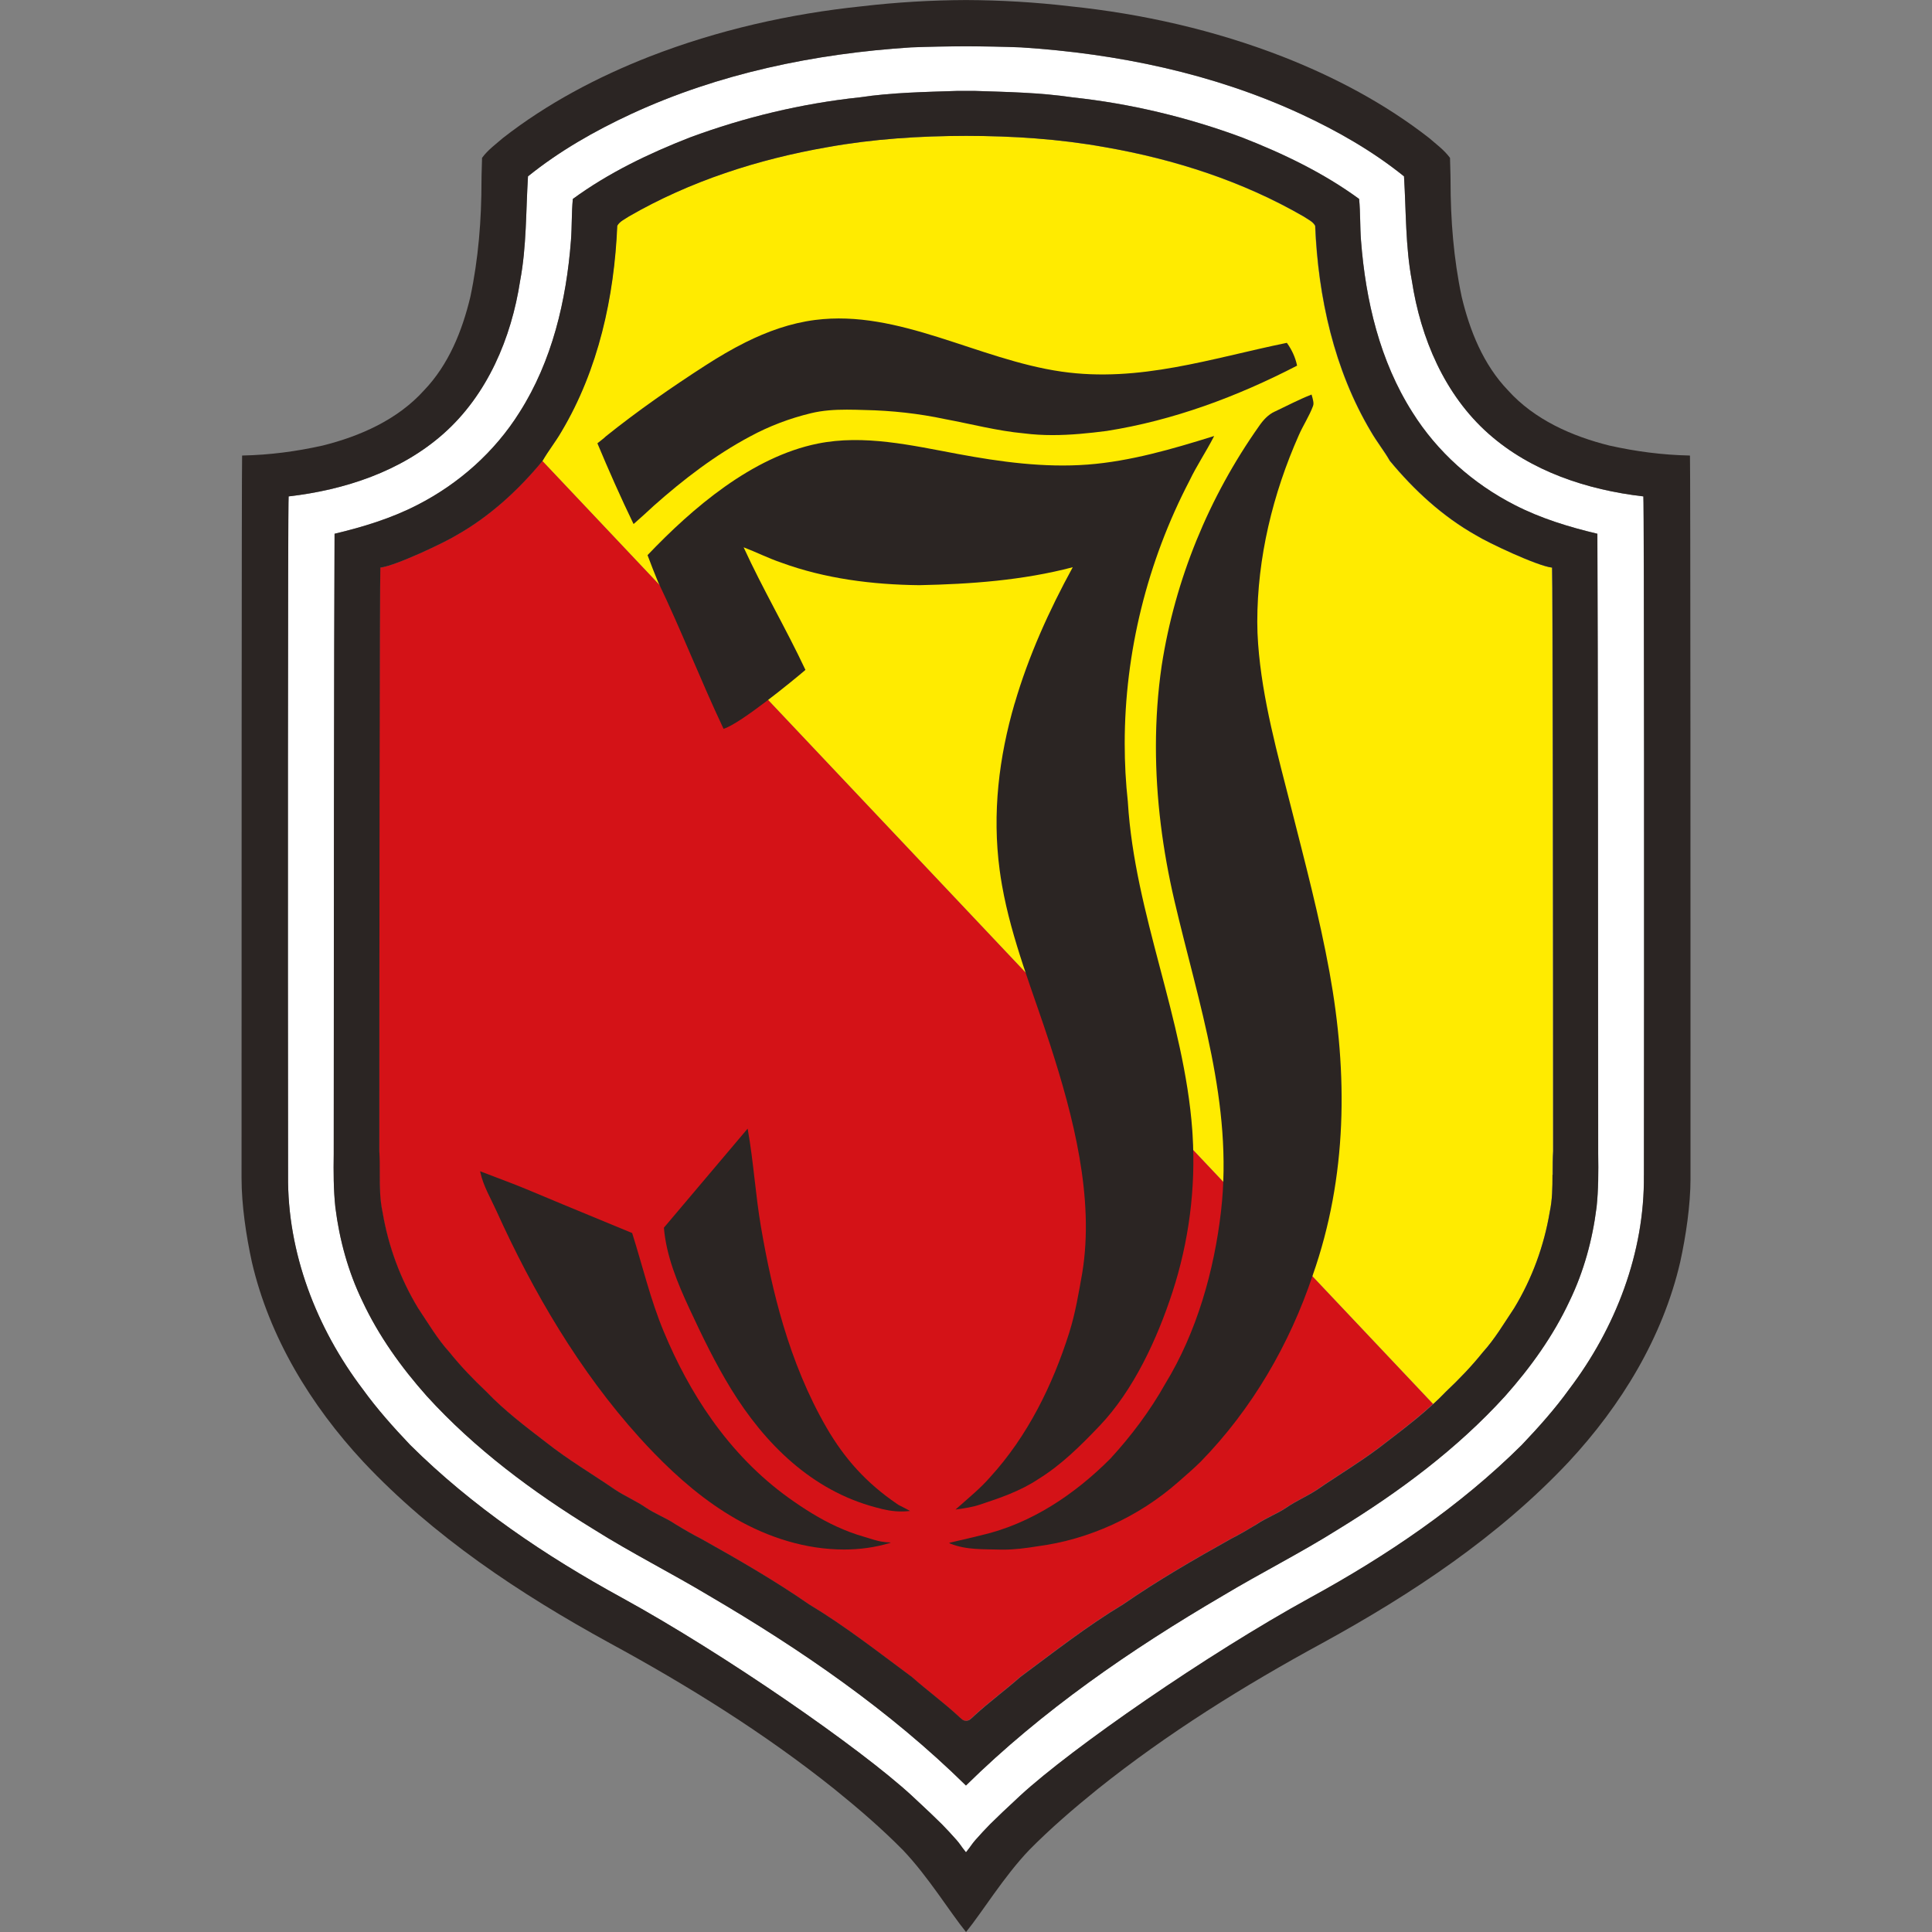 <svg width="256" height="256" viewBox="0 0 256 256" fill="none" xmlns="http://www.w3.org/2000/svg">
<rect x="0" y="0" width="256" height="256" fill="#808080" stroke="none"/>
<g clip-path="url(#clip0_522_12439)">
<path d="M217.754 65.778C210.33 64.924 202.87 62.467 197.246 57.48C191.409 52.318 188.235 44.77 187.081 37.221C186.218 32.664 186.326 27.999 186.036 23.369C181.891 20.024 177.207 17.353 172.376 15.11C160.771 9.735 148.047 7.099 135.289 6.28C132.857 6.188 130.426 6.14 127.998 6.14C125.57 6.14 123.139 6.188 120.708 6.28C107.949 7.099 95.225 9.735 83.62 15.11C78.79 17.353 74.106 20.024 69.96 23.369C69.673 27.999 69.778 32.661 68.915 37.221C67.761 44.77 64.591 52.318 58.75 57.48C53.126 62.464 45.666 64.921 38.242 65.778C38.134 67.024 38.134 127.019 38.169 155.754C38.06 165.973 41.916 175.978 48.082 184.098C49.956 186.698 52.119 189.116 54.353 191.468C62.571 199.622 72.264 206.173 82.429 211.727C96.054 219.206 113.965 231.63 120.813 237.933C122.635 239.622 123.9 240.826 124.802 241.721C125.468 242.407 126.121 243.101 126.749 243.818C126.915 244.006 127.071 244.204 127.217 244.408C127.447 244.726 127.644 245.016 127.995 245.44C128.345 245.016 128.543 244.723 128.772 244.408C128.919 244.204 129.075 244.009 129.241 243.818C129.869 243.101 130.519 242.403 131.188 241.721C132.09 240.826 133.355 239.622 135.177 237.933C142.025 231.63 159.939 219.203 173.561 211.727C183.726 206.173 193.419 199.622 201.637 191.468C203.871 189.116 206.034 186.694 207.908 184.098C214.071 175.978 217.926 165.973 217.821 155.754C217.856 127.022 217.856 67.024 217.748 65.778H217.754ZM211.553 159.989C211.012 164.297 209.858 168.5 207.985 172.381C205.821 177.011 202.829 181.176 199.442 184.987C193.062 192 185.386 197.697 177.312 202.646C172.338 205.778 167.077 208.413 162.03 211.441C149.822 218.591 138.083 226.665 127.998 236.588C117.913 226.665 106.174 218.591 93.967 211.441C88.923 208.413 83.659 205.778 78.685 202.646C70.61 197.697 62.934 192 56.555 184.987C53.167 181.176 50.175 177.011 48.012 172.381C46.138 168.5 44.985 164.3 44.443 159.989C44.191 157.64 44.191 155.254 44.226 152.902C44.226 126.91 44.264 84.604 44.335 70.723C48.082 69.834 51.832 68.694 55.293 66.912C60.805 64.099 65.566 59.864 68.845 54.629C73.169 47.829 75.046 39.818 75.657 31.877C75.801 30.026 75.731 28.21 75.909 26.358C80.632 22.904 85.966 20.342 91.443 18.204C98.651 15.534 106.219 13.718 113.898 12.899C118.187 12.258 122.511 12.188 126.838 12.045C127.033 12.045 127.517 12.045 128.001 12.045C128.486 12.045 128.97 12.045 129.164 12.045C133.488 12.188 137.816 12.258 142.105 12.899C149.781 13.718 157.349 15.534 164.56 18.204C170.037 20.339 175.371 22.904 180.094 26.358C180.275 28.21 180.202 30.026 180.345 31.877C180.957 39.818 182.831 47.829 187.158 54.629C190.437 59.864 195.194 64.099 200.71 66.912C204.17 68.694 207.918 69.831 211.668 70.723C211.738 84.604 211.776 126.91 211.776 152.902C211.812 155.254 211.812 157.637 211.56 159.989H211.553Z" fill="white"/>
<path d="M60.42 70.937C58.941 71.864 52.304 75.009 50.363 75.21C50.274 76.14 50.223 128.94 50.223 152.545C50.284 153.45 50.287 154.352 50.287 155.251C50.287 155.388 50.287 155.528 50.287 155.665C50.287 157.328 50.3 158.979 50.653 160.61V160.613C51.408 165.09 52.992 169.424 55.363 173.33C56.698 175.325 57.922 177.422 59.534 179.194V179.197C61.044 181.08 62.663 182.75 64.393 184.387C66.767 186.873 69.575 189.008 72.312 191.108C75.224 193.418 78.43 195.304 81.495 197.407C82.782 198.258 84.226 198.86 85.532 199.759C86.781 200.607 88.183 201.104 89.458 201.964C90.573 202.64 91.727 203.315 92.912 203.917C97.74 206.623 102.57 209.401 107.152 212.572C111.951 215.459 116.352 218.913 120.819 222.223V222.227C122.798 223.966 124.923 225.534 126.838 227.284C127.049 227.475 127.256 227.688 127.472 227.848C127.775 228.067 128.189 228.067 128.489 227.848C128.706 227.688 128.913 227.475 129.123 227.284C131.038 225.534 133.163 223.966 135.142 222.227V222.223C139.61 218.913 144.01 215.459 148.809 212.572C153.388 209.401 158.219 206.623 163.049 203.917C164.235 203.315 165.388 202.64 166.503 201.961C167.775 201.1 169.18 200.603 170.429 199.756C171.735 198.86 173.179 198.255 174.466 197.404C177.532 195.301 180.737 193.415 183.65 191.108C185.765 189.486 187.916 187.838 189.882 186.029L71.866 61.059C68.654 64.943 64.865 68.442 60.42 70.94V70.937Z" fill="#D41217"/>
<path d="M205.637 75.213C203.696 75.012 197.059 71.864 195.58 70.94C191.138 68.442 187.346 64.946 184.134 61.059V61.053L184.128 61.046C183.376 59.736 182.404 58.526 181.643 57.203C176.735 48.969 174.645 39.353 174.244 29.918C173.938 29.354 173.281 29.07 172.698 28.678C164.636 24.02 155.6 21.104 146.381 19.501L146.394 19.421L146.378 19.501C140.324 18.408 134.168 18.013 128.002 18.007C121.836 18.013 115.68 18.408 109.625 19.501L109.61 19.421L109.622 19.501C100.404 21.101 91.367 24.02 83.305 28.678C82.722 29.07 82.063 29.354 81.76 29.918C81.362 39.353 79.268 48.973 74.361 57.203C73.599 58.529 72.627 59.736 71.876 61.046V61.053L71.869 61.059L189.915 186.038C190.495 185.506 191.062 184.961 191.6 184.397C193.327 182.759 194.946 181.09 196.46 179.206V179.203C198.072 177.431 199.296 175.338 200.631 173.34C203.005 169.433 204.585 165.1 205.34 160.623V160.62C205.694 158.985 205.707 157.335 205.707 155.674C205.707 155.537 205.707 155.397 205.707 155.26C205.707 154.362 205.71 153.46 205.77 152.555C205.77 128.95 205.719 76.15 205.63 75.219L205.637 75.213Z" fill="#FFEB00"/>
<path d="M98.785 45.359C96.962 46.267 95.204 47.309 93.502 48.405C88.961 51.327 84.494 54.441 80.281 57.815C79.998 58.095 79.784 58.236 79.207 58.701L79.16 58.739L79.182 58.797C80.625 62.251 82.282 65.992 83.904 69.341L83.949 69.43L84.029 69.372C84.978 68.525 85.803 67.798 86.667 66.983C90.558 63.532 94.767 60.297 99.371 57.844C101.924 56.458 104.658 55.428 107.462 54.753C109.014 54.377 110.6 54.281 112.19 54.281C112.987 54.281 113.781 54.304 114.577 54.329C118.14 54.399 121.74 54.791 125.233 55.537C128.687 56.177 132.147 57.101 135.694 57.426C136.949 57.586 138.208 57.653 139.463 57.653C141.866 57.653 144.265 57.41 146.633 57.105C155.475 55.715 163.951 52.541 171.815 48.479L171.87 48.45L171.857 48.389C171.637 47.344 171.165 46.337 170.547 45.474L170.515 45.429L170.461 45.439C160.523 47.478 150.973 50.728 140.655 49.24C129.566 47.644 119.118 40.971 108.007 42.396C104.753 42.813 101.688 43.913 98.782 45.359H98.785Z" fill="#2B2523"/>
<path d="M168.935 54.523C168.049 54.925 167.392 55.648 166.847 56.438C160.172 65.883 155.698 76.79 153.93 88.198C153.41 91.757 153.165 95.342 153.165 98.933C153.165 105.806 154.06 112.686 155.625 119.384C158.814 133.038 163.422 146.262 161.794 160.473C160.892 168.337 158.579 176.533 154.407 183.349C152.394 186.937 149.911 190.244 147.139 193.268C142.426 197.997 136.637 201.903 130.025 203.427C128.699 203.745 128.157 203.892 125.94 204.392L125.755 204.469L125.94 204.542C128.087 205.405 130.372 205.259 132.599 205.332C132.72 205.332 132.842 205.335 132.963 205.335C134.467 205.335 135.939 205.135 137.408 204.902C144.31 204.01 150.88 200.976 156.084 196.407C157.094 195.518 158.139 194.626 159.079 193.698C165.901 186.71 170.881 178.12 173.947 168.959C178.539 155.901 178.625 142.329 176.165 128.803C174.836 121.5 172.934 114.314 171.111 107.119C169.301 99.978 167.246 92.691 166.707 85.32C166.637 84.352 166.596 83.38 166.596 82.408C166.596 73.91 168.648 65.447 172.102 57.659C172.675 56.349 173.469 55.173 173.979 53.81C174.023 53.692 174.042 53.574 174.042 53.459C174.042 53.077 173.788 52.28 173.788 52.28L173.692 52.318C172.064 52.962 170.512 53.781 168.931 54.53L168.935 54.523Z" fill="#2B2523"/>
<path d="M134.444 93.198C132.361 100.335 131.456 107.744 132.456 115.261C132.549 115.949 132.654 116.637 132.775 117.322C134.056 124.581 136.895 131.46 139.164 138.48C142.21 147.896 145.036 158.733 143.405 168.666C142.936 171.301 142.503 173.968 141.678 176.593C139.482 183.527 136.172 190.282 131.207 195.719C129.917 197.207 128.333 198.488 126.816 199.842L126.615 200.023L126.886 199.985C127.858 199.842 128.871 199.702 129.821 199.377C132.523 198.488 135.232 197.56 137.59 195.983C140.661 194.09 143.226 191.522 145.68 188.954C150.217 184.206 153.34 177.387 155.344 171.25C157.537 164.539 158.458 157.424 158.024 150.382C158.012 150.171 157.996 149.958 157.983 149.748C156.903 134.972 150.37 121.171 149.45 106.326V106.287C149.166 103.706 149.029 101.116 149.029 98.522C149.029 86.465 152.021 74.42 157.623 63.675C158.556 61.725 159.78 59.908 160.793 57.946L160.883 57.774L160.695 57.831C155.335 59.501 149.749 61.132 144.122 61.559C138.348 61.996 132.555 61.202 126.893 60.148C120.759 59.004 114.462 57.544 108.347 58.781C99.658 60.533 91.759 67.311 85.838 73.521L85.803 73.556L85.819 73.604C86.252 74.78 86.721 75.956 87.192 77.1C90.255 83.469 92.813 90.091 95.844 96.505L95.876 96.572L95.946 96.55C98.176 95.823 105.053 90.199 106.678 88.806L106.725 88.765L106.7 88.711C104.132 83.249 101.041 78.001 98.533 72.52C100.187 73.151 101.79 73.961 103.498 74.544C109.348 76.685 115.593 77.469 121.801 77.539C128.626 77.399 135.525 76.902 142.146 75.159C139.007 80.891 136.277 86.942 134.451 93.201L134.444 93.198Z" fill="#2B2523"/>
<path d="M119.146 199.456C119.035 199.402 119.086 199.431 118.844 199.265C114.838 196.534 111.926 193.326 109.51 189.151C107.038 184.881 105.19 180.277 103.778 175.564C102.507 171.313 101.586 166.97 100.837 162.602C100.101 158.319 99.855 153.989 99.097 149.722L99.065 149.55L98.951 149.684L93.473 156.165C93.473 156.165 93.473 156.165 92.788 156.974C92.103 157.784 90.733 159.406 87.995 162.646L87.973 162.672V162.704C88.285 166.425 89.786 170.039 91.348 173.397C93.033 177.024 94.779 180.637 96.876 184.053C101.315 191.28 107.557 197.5 116.039 199.734C117.212 200.071 118.302 200.278 119.423 200.278C119.72 200.278 120.019 200.266 120.322 200.234L120.59 200.208L120.354 200.081C119.525 199.635 119.261 199.51 119.146 199.456Z" fill="#2B2523"/>
<path d="M211.662 70.727C207.915 69.838 204.164 68.697 200.704 66.916C195.191 64.102 190.431 59.867 187.152 54.632C182.828 47.832 180.951 39.821 180.339 31.881C180.196 30.029 180.266 28.213 180.087 26.361C175.365 22.907 170.031 20.346 164.553 18.207C157.346 15.537 149.778 13.721 142.098 12.902C137.809 12.261 133.485 12.191 129.158 12.048C128.964 12.048 128.48 12.048 127.995 12.048C127.511 12.048 127.027 12.048 126.832 12.048C122.508 12.191 118.181 12.261 113.892 12.902C106.216 13.721 98.648 15.537 91.437 18.207C85.96 20.342 80.625 22.907 75.903 26.361C75.721 28.213 75.795 30.029 75.651 31.881C75.04 39.821 73.166 47.832 68.839 54.632C65.56 59.867 60.802 64.102 55.287 66.916C51.826 68.697 48.079 69.834 44.328 70.727C44.258 84.607 44.22 126.913 44.22 152.905C44.185 155.257 44.185 157.64 44.437 159.992C44.978 164.3 46.132 168.503 48.006 172.384C50.169 177.014 53.161 181.179 56.548 184.99C62.928 192.003 70.604 197.701 78.678 202.649C83.653 205.781 88.913 208.417 93.961 211.444C106.168 218.594 117.907 226.669 127.992 236.591C138.077 226.669 149.816 218.594 162.023 211.444C167.068 208.417 172.332 205.781 177.306 202.649C185.38 197.701 193.056 192.003 199.436 184.99C202.823 181.179 205.815 177.014 207.978 172.384C209.852 168.503 211.006 164.303 211.547 159.992C211.799 157.644 211.799 155.257 211.764 152.905C211.764 126.913 211.726 84.607 211.656 70.727H211.662ZM205.713 155.668C205.713 157.331 205.7 158.982 205.346 160.613V160.617C204.591 165.094 203.008 169.427 200.637 173.334C199.302 175.328 198.078 177.425 196.466 179.197V179.2C194.955 181.083 193.337 182.753 191.606 184.391C189.233 186.876 186.425 189.011 183.688 191.111C180.776 193.421 177.57 195.308 174.505 197.411C173.217 198.261 171.774 198.864 170.467 199.762C169.218 200.61 167.816 201.107 166.542 201.967C165.426 202.643 164.273 203.318 163.088 203.921C158.26 206.626 153.429 209.404 148.847 212.575C144.049 215.462 139.648 218.916 135.181 222.227V222.23C133.202 223.97 131.076 225.537 129.161 227.287C128.951 227.478 128.744 227.691 128.527 227.851C128.225 228.071 127.81 228.071 127.511 227.851C127.294 227.691 127.087 227.478 126.877 227.287C124.962 225.537 122.836 223.97 120.858 222.23V222.227C116.39 218.916 111.99 215.462 107.191 212.575C102.612 209.404 97.781 206.626 92.951 203.921C91.765 203.318 90.612 202.643 89.496 201.964C88.225 201.104 86.82 200.607 85.571 199.759C84.264 198.864 82.821 198.258 81.534 197.407C78.468 195.304 75.263 193.418 72.35 191.111C69.61 189.008 66.802 186.876 64.432 184.388C62.705 182.75 61.086 181.08 59.572 179.197V179.194C57.96 177.422 56.736 175.328 55.401 173.331C53.027 169.424 51.447 165.09 50.692 160.613V160.61C50.338 158.976 50.325 157.325 50.325 155.665C50.325 155.528 50.325 155.388 50.325 155.251C50.325 154.352 50.322 153.45 50.262 152.545C50.262 128.94 50.313 76.14 50.402 75.21C52.342 75.009 58.98 71.861 60.458 70.937C64.9 68.439 68.692 64.943 71.904 61.056V61.049L71.91 61.043C72.662 59.733 73.634 58.523 74.396 57.2C79.303 48.966 81.393 39.349 81.795 29.914C82.101 29.35 82.757 29.067 83.34 28.675C91.402 24.016 100.439 21.101 109.657 19.498L109.644 19.418L109.66 19.498C115.715 18.405 121.871 18.01 128.037 18.003C134.202 18.01 140.359 18.405 146.413 19.498L146.429 19.418L146.416 19.498C155.635 21.098 164.671 24.016 172.733 28.675C173.316 29.067 173.976 29.35 174.278 29.914C174.677 39.349 176.77 48.969 181.677 57.2C182.439 58.526 183.411 59.733 184.163 61.043V61.049L184.169 61.056C187.381 64.94 191.17 68.439 195.615 70.937C197.093 71.864 203.731 75.009 205.671 75.21C205.761 76.14 205.812 128.94 205.812 152.545C205.751 153.45 205.748 154.352 205.748 155.251C205.748 155.388 205.748 155.528 205.748 155.665L205.713 155.668Z" fill="#2B2523"/>
<path d="M223.927 60.431L223.92 60.358H223.844C220.281 60.285 216.757 59.822 213.265 59.042C208.265 57.799 203.307 55.594 199.827 51.732C196.561 48.329 194.764 43.858 193.684 39.343C192.613 34.296 192.205 29.118 192.205 23.965C192.205 23.745 192.205 23.302 192.135 20.938V20.919L192.119 20.903C191.351 19.858 190.3 19.106 189.37 18.29C183.522 13.727 176.847 10.197 169.923 7.491C160.94 3.999 151.384 1.826 141.754 0.828C137.201 0.293 132.606 0.025 128.002 0.006C123.4 0.025 118.805 0.296 114.249 0.828C104.619 1.826 95.06 3.999 86.081 7.491C79.153 10.2 72.481 13.727 66.634 18.29C65.7 19.106 64.648 19.858 63.884 20.903L63.874 20.919V20.938C63.798 23.302 63.801 23.745 63.801 23.965C63.801 29.118 63.393 34.296 62.322 39.343C61.242 43.858 59.445 48.329 56.179 51.732C52.699 55.594 47.741 57.799 42.742 59.042C39.249 59.822 35.725 60.285 32.163 60.358H32.086L32.08 60.434C32.016 61.416 32.006 125.846 32.006 156.111C32.006 159.68 32.621 163.781 33.377 167.238C35.687 177.189 41.174 186.21 48.136 193.695C57.409 203.567 68.877 211.192 80.775 217.708C91.188 223.367 101.312 229.667 110.568 237.069C113.739 239.631 116.798 242.263 119.643 245.144C123.021 248.69 125.851 253.358 128.005 256.003C130.159 253.362 132.985 248.69 136.366 245.144C139.208 242.263 142.271 239.631 145.441 237.069C154.698 229.667 164.821 223.367 175.234 217.708C187.133 211.189 198.601 203.567 207.873 193.695C214.836 186.21 220.323 177.189 222.633 167.238C223.391 163.781 224.003 159.683 224.003 156.111C224.003 125.846 223.997 61.416 223.93 60.434L223.927 60.431ZM217.825 155.751C217.933 165.97 214.077 175.975 207.911 184.094C206.038 186.695 203.874 189.113 201.641 191.465C193.423 199.619 183.729 206.17 173.565 211.724C159.939 219.203 142.028 231.627 135.181 237.93C133.358 239.618 132.093 240.823 131.191 241.718C130.525 242.403 129.872 243.098 129.244 243.815C129.079 244.003 128.922 244.201 128.776 244.404C128.546 244.723 128.349 245.013 127.998 245.437C127.648 245.013 127.45 244.72 127.221 244.404C127.074 244.201 126.918 244.006 126.752 243.815C126.125 243.098 125.475 242.4 124.806 241.718C123.904 240.823 122.639 239.618 120.816 237.93C113.968 231.627 96.054 219.2 82.432 211.724C72.267 206.17 62.574 199.619 54.356 191.465C52.122 189.113 49.959 186.691 48.085 184.094C41.923 175.975 38.067 165.97 38.172 155.751C38.137 127.019 38.137 67.021 38.245 65.775C45.67 64.921 53.129 62.464 58.754 57.477C64.591 52.315 67.765 44.767 68.918 37.218C69.782 32.661 69.674 27.996 69.963 23.366C74.109 20.02 78.793 17.35 83.624 15.107C95.229 9.731 107.952 7.096 120.711 6.277C123.142 6.185 125.573 6.137 128.002 6.137C130.43 6.137 132.861 6.185 135.292 6.277C148.051 7.096 160.774 9.731 172.379 15.107C177.21 17.35 181.894 20.02 186.04 23.366C186.326 27.996 186.221 32.658 187.085 37.218C188.238 44.767 191.409 52.315 197.25 57.477C202.874 62.461 210.333 64.918 217.758 65.775C217.866 67.021 217.866 127.015 217.831 155.751H217.825Z" fill="#2B2523"/>
<path d="M116.82 204.271C116.773 204.261 116.725 204.255 116.674 204.246C116.54 204.22 116.413 204.191 116.288 204.159C115.606 203.991 114.921 203.752 114.513 203.637C113.255 203.283 112.028 202.812 110.839 202.267C108.628 201.253 106.531 199.925 104.556 198.513C100.576 195.668 97.154 192.092 94.334 188.125C91.746 184.493 89.653 180.535 87.945 176.431C86.173 172.174 85.16 167.796 83.777 163.427L83.767 163.386L83.729 163.37C67.007 156.5 71.653 158.243 63.76 155.251L63.616 155.196L63.648 155.343C64.05 157.175 65.028 158.784 65.78 160.451C70.63 171.183 76.773 181.669 84.714 190.464C85.357 191.178 86.017 191.882 86.686 192.57C89.911 195.891 93.461 198.943 97.491 201.25C101.844 203.742 106.79 205.319 111.853 205.319C113.892 205.319 115.928 205.049 117.904 204.456C117.904 204.456 117.974 204.427 118.031 204.389C117.608 204.379 117.203 204.338 116.824 204.271H116.82Z" fill="#2B2523"/>
</g>
<defs>
<clipPath id="clip0_522_12439">
<rect width="192" height="256" fill="white" transform="translate(32)"/>
</clipPath>
</defs>
</svg>
